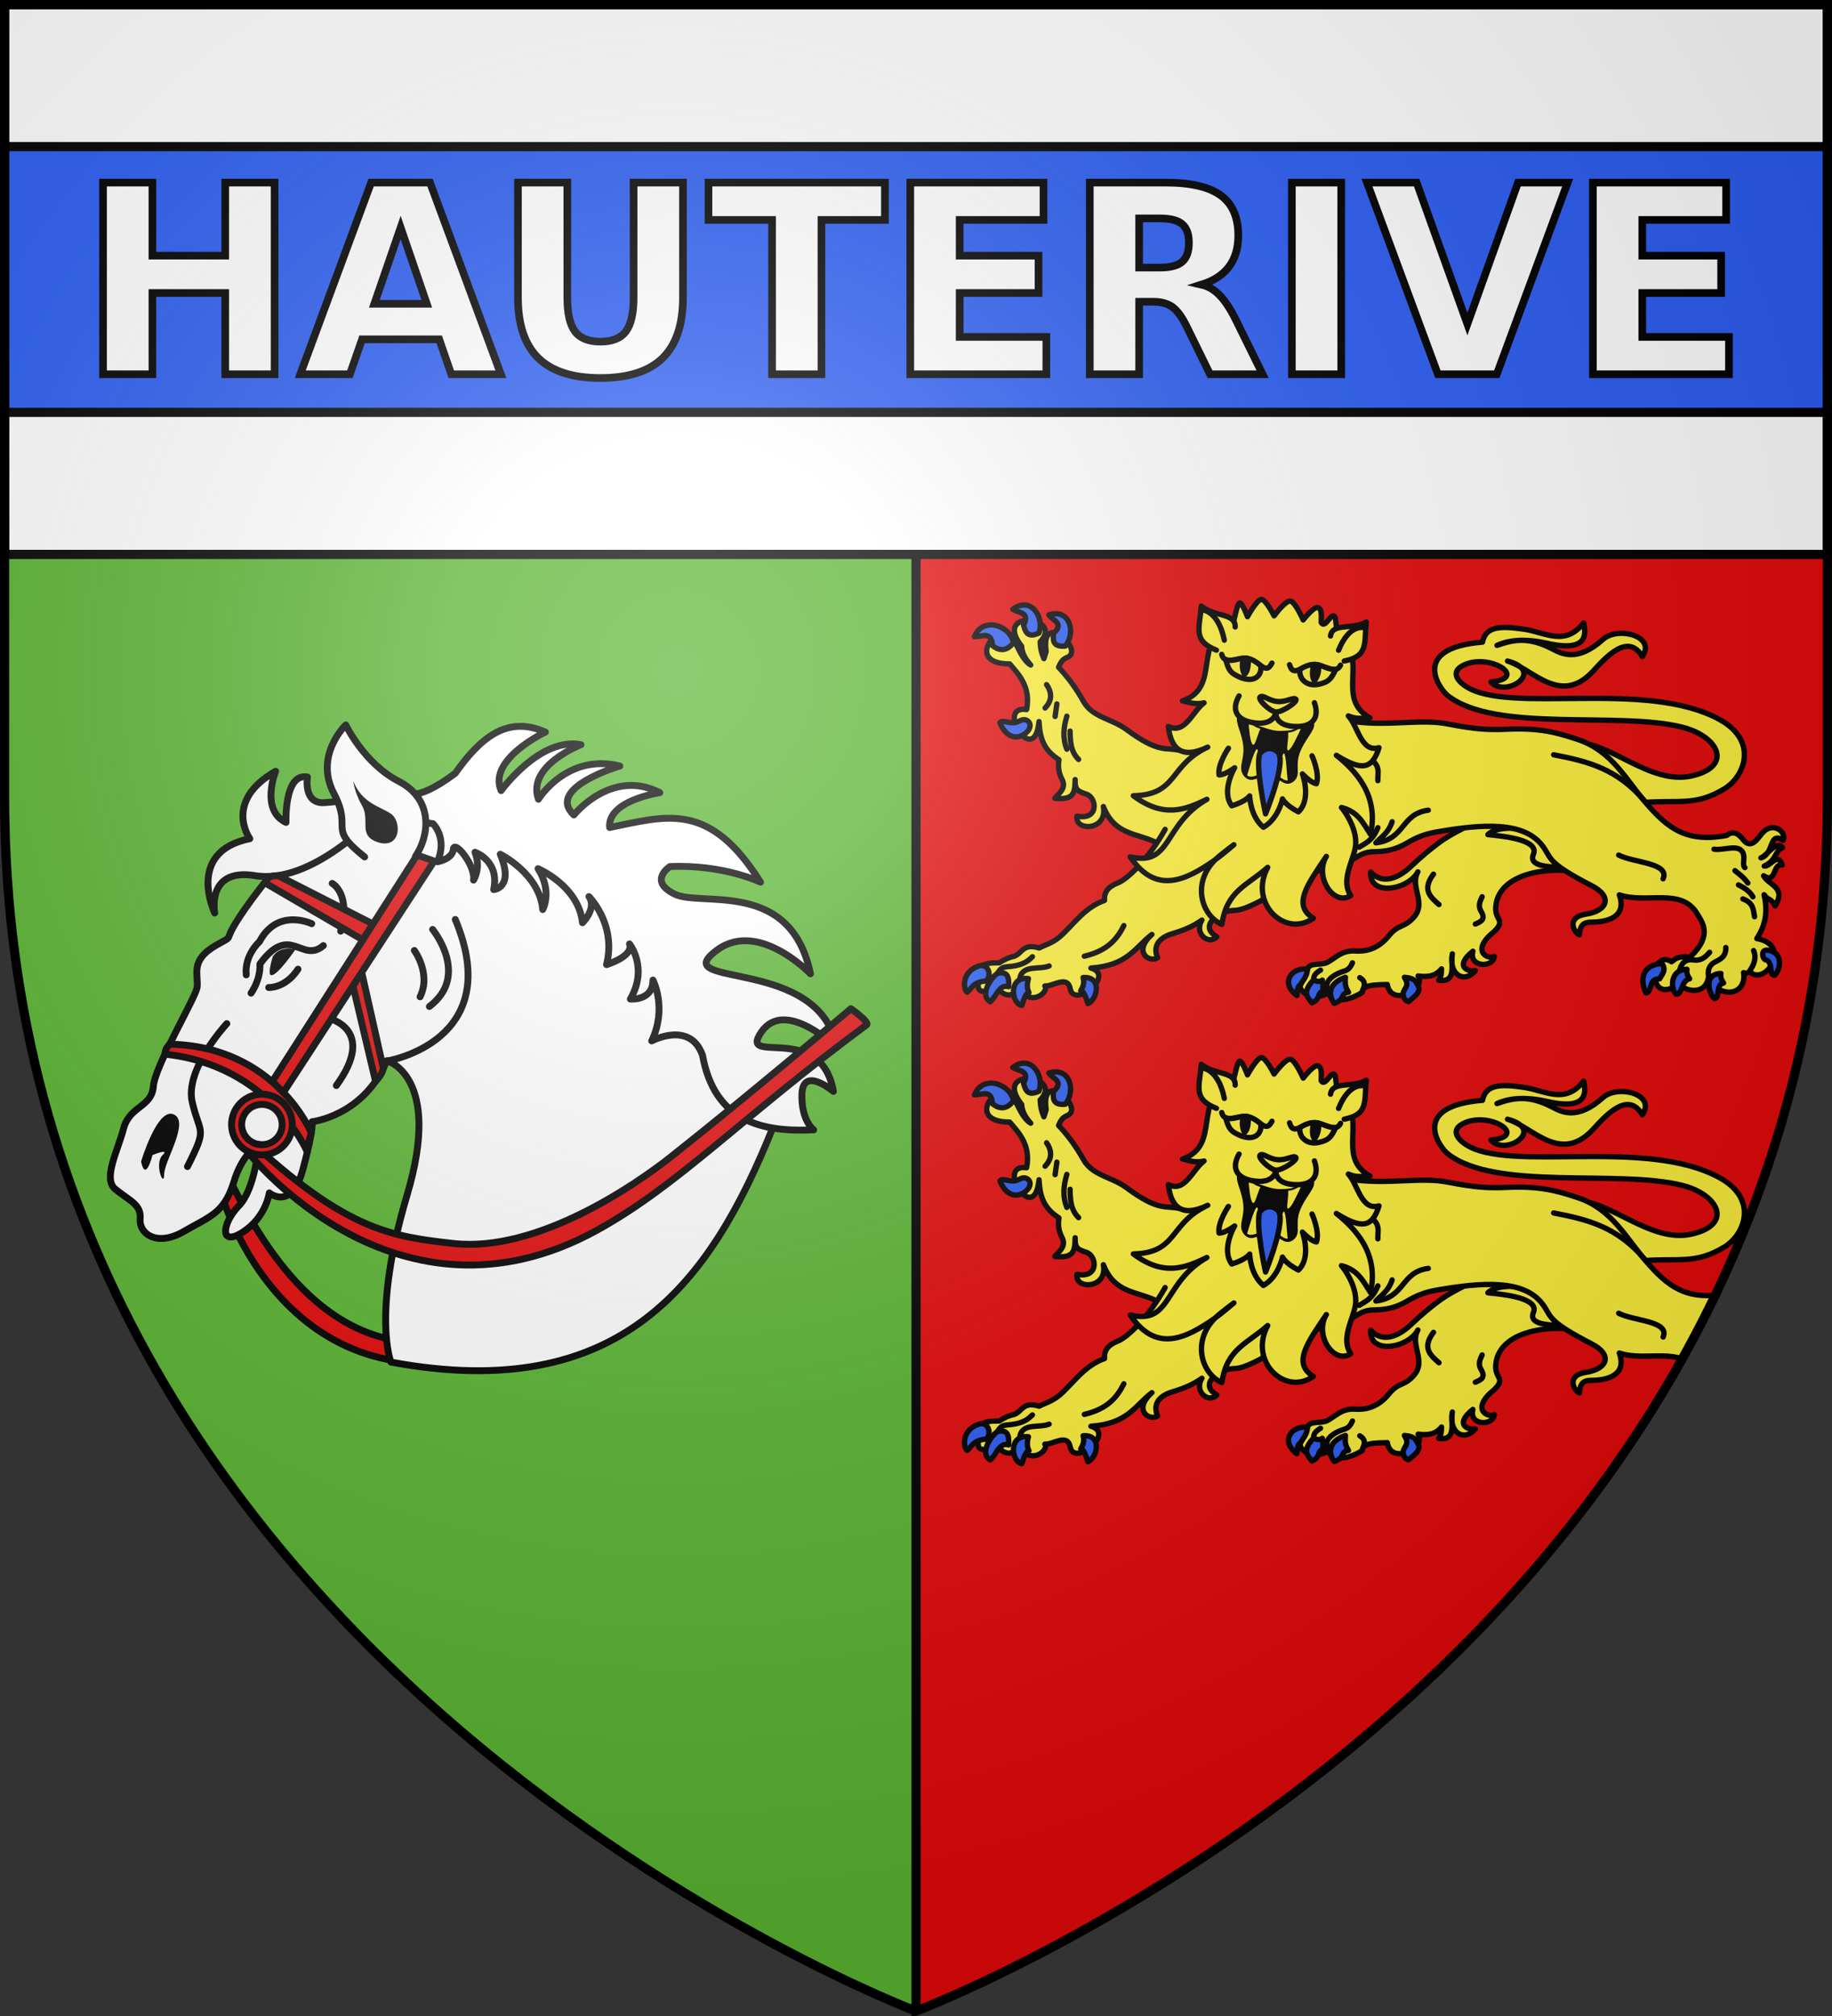 <svg xmlns="http://www.w3.org/2000/svg" xmlns:xlink="http://www.w3.org/1999/xlink" width="600" height="660"><rect width="100%" height="100%" fill="#333333" stroke="none"/><radialGradient id="d" cx="221.445" cy="226.331" r="300" gradientTransform="matrix(1.353 0 0 1.349 -77.63 -85.747)" gradientUnits="userSpaceOnUse"><stop offset="0" stop-color="#fff" stop-opacity=".314"/><stop offset=".19" stop-color="#fff" stop-opacity=".251"/><stop offset=".6" stop-color="#6b6b6b" stop-opacity=".125"/><stop offset="1" stop-opacity=".125"/></radialGradient><clipPath id="a"><path d="M299.86-148.375v657S571.277 405.64 596.699 150.262a397 397 0 0 0 1.939-39.39v-259.247z"/></clipPath><path fill="#5ab532" fill-rule="evenodd" d="M1.5 1.5v259.246c0 13.518.669 26.64 1.938 39.39C29.008 556.583 300 658.5 300 658.5V1.5z"/><path fill="#e20909" fill-rule="evenodd" d="M300 1.5v657s271.164-102.986 296.563-358.363a398 398 0 0 0 1.937-39.39V1.5z"/><path fill="none" stroke="#000" stroke-width="3" d="M300 658.5V1.5"/><g id="c" stroke="#000" stroke-linecap="round" stroke-linejoin="round" stroke-width="3.402"><path fill="#fcef3c" d="M122.374 152.533c-12.576-6.049-26.118-4.543-33.208-22.784 2.897 15.653-18.48 15.962-16.723 6.136 13.995 2.841 12.709-11.813 5.973-14.02-5.808-1.902-7.39-2.957-7.167-9.317-.18 8.376-.573 13.245-12.9 11.945 2.722-3.305 7.551-6.363 4.538-12.184-2.191-4.234-2.555-8.068-1.91-12.423-9.596-6.168-12.078-13.49-12.663-24.368-2.841 30.302-28.15-10.655-7.883-7.645 2.62-13.852-4.039-21.517-10.75-29.147-30.479 0-5.083-31.18 3.583-13.378 1.688 2.691 4.73 11.197 9.795 14.095-3.923-4.317-5.632-8.265-5.734-11.945C18.282 3.355 64.702 8.348 49.031 24.63c.338 6.333 1.45 8.02 2.39 10.75l1.433-4.538c-3.672-26.489 23.707-1.867 14.095 3.344-2.747 1.358-4.084 1.615-6.212 6.69 5.914 6.259 11.216 13.52 15.768 21.74 5.709 10.307 17.973 11.034 27.234 17.918 21.497 15.98 24.67 10.868 34.88 13.617l52.33 6.319-7.49 50.567z" transform="matrix(.516 0 0 .513 315.357 197.48)"/><path fill="#fcef3c" d="M128.363 144.316c-10.175 18.323-23.525 31.675-30.111 34.228-6.285 2.437-8.766 6.147-8.354 11.139-11.775 4.19-18.366 13.563-26.454 21.442-5.863 5.712-10.067 6.327-15.036 8.91-10.514-3.197-10.618 3.425-15.873 5.291-2.45.512-5.231 1.435-9.467 4.177-3.647.213-6.222-.646-12.81 2.506 3.768 4.832-9.013 21.254 11.19 13.864 3.94 3.118 8.153 7.552 14.707-.219 6.323 12.265 18.723 2.742 15.873-1.392 5.494.284 14.331-7.229 16.15 1.949 2.47 12.462 28.816-8.811 13.088-13.366 23.583-1.7 27.86-13.125 38.705-21.442-12.347 11.152-1.529 18.35 3.62 14.84-2.338-5.322-1.627-12.03 9.468-15.397 9.25-2.808 13.697-5.182 18.657-8.632-5.208 8.637 4.205 16.214 9.467 10.663-9.574-5.643-2.67-12.337 3.123-14.881 9.874-4.337 6.207 1.476 24.166-7.756l19.77-12.531M393.928 171.63c-30.83-4.739-55.46 4.353-55.749 23.168-.12 7.82 6.435 7.3-.928 14.685-15.133 12.194-4.454 18.13 0 15.929-.44 7.293-16.296 7.254-13.552-3.305-11.937 9.534-3.301 13.427 1.605 12.355-7.423 8.774-17.15 2.194-14.638-10.703-1.21 6.818 3.104 18.52-8.688 16.857 1.828-3.02 1.678-3.843 1.81-7.287-3.884 4.972-9.205 5.274-14.842 4.549 5.551 8.643-17.3 20.079-19.549 5.43-7.617.27-15.678-.041-15.928 5.068-11.316 7.115-20.51 5.44-21.72-.158-3.216 4.046-15.907 4.379-17.889-3.831 1.326-2.997 2.399-4.475 5.014-11.216 1.612-4.155 8.395-1.765 12.512-3.982 5.48-2.95 9.092-7.826 17.739-7.24 7.647.518 14.937-1.92 21.139-9.578 6.517-8.048 9.374-4.675 15.786-11.78 8.573-9.501-2.646-19.378 2.738-29.165-6.069 11.507-30.957 16.088-29.971.072 7.122 8.081 17.178 4.474 25.472-3.435 7.34-6.999 13.048-11.631 18.413-15.62 13.244-9.846 40.31-19.258 45.251-26.788z" transform="matrix(.516 0 0 .513 315.357 197.48)"/><path fill="#fcef3c" d="M333.219 147.678c10.177 1.022 32.815 3.305 28.873 12.611-2.656 6.269 5.796 7.552 11.781 7.965 5.513.38 6.69-1.57 7.468-2.82l-20.245-21.702c-6.415.172-22.427-1.919-27.877 3.946M389.008 89.073c21.679-.797 47.262 27.126 73.582 21.152 26.481-6.01 17.203-25.1-5.64-31.022C416.585 68.74 337.944 82.96 307.737 58.95c-5.022-3.99-24.426-30.305 22.048-34.098 2.051-9.914 10.66-10.623 26.664-8.204 13.3 2.009 25.804 11.11 37.56-4.103.951 5.378 4.483 19.31-22.947 13.076-12.683-2.908-23.465-2.646-32.047 1.282 10.993-3.923 20.39-5.35 34.868 2.146 6.042 3.13 15.958 8.918 32.453-6.006 9.145-8.274 33.921-2.364 24.91 11.038-9.142-15.89-23.74 1.106-31.213 9.23-20.79 22.605-38.454-1.53-54.352-6.41 24.654 6.503-1.088 23.945-10.512 13.332 24.194-2.382-.39-18.44-16.856-10.946-9.708 4.419-3.748 10.699.878 13.753 27.568 18.205 113.623-4.667 160.833 21.037 25.167 13.702 16.201 36.572 3.333 44.353-19.46 11.767-29.173 6.46-55.764 9.102z" transform="matrix(.516 0 0 .513 315.357 197.48)"/><path fill="#fcef3c" d="M241.005 74.24c21.993 5.017 43.903.224 61.101 1.987 8.696.892 22.252 5.256 42.116 4.238 21.538-1.103 32.758 2.037 46.182 6.545 21.719 7.295 30.597 25.922 43.442 40.794 13.26 15.354 25.1 25.29 50.901 20.416 4.413-3.52 7.926-.665 10.329 2.483 5.246 6.873 9.356-.557 12.216-3.92 6.78-7.972 15.735-.808 13.299 4.496-9.225-5.84-5.45 8.668-14.048 11.238 3.825-1.436 10.157-11.882 13.673-6.368-4.689 1.232-3.516 7.936-11.613 11.613 3.774.633 8.663-9.362 11.426-.655-6.205-1.378-3.517 12.283-11.8 6.836 3.234 6.22 14.571 7.035 7.304 19.293-2.985-5.683-3.808-2.84-7.024-7.211 2.883 12.57-.035 20.886-4.589 28.003 22.978 4.069 4.875 31.079-4.589 20.978-.79.983-2.05 1.265-3.84.75 2.317 14.467-15.195 17.372-22.289 3.184-2.417 13.435-18.893 7.153-18.543 2.997-1.555 2.938-12.537 9.421-15.172-1.311-.463-3.26.93-7.136 1.873-10.864 2.81-3.118 5.62-2.797 8.429-.937 2.47-1.562 3.205-3.79 11.8-2.997 14.63-13.954 7.585-22.275 4.59-27.44-10.016-17.27-32.153-6.377-49.543-12.27 5.135 14.486-8.225 17.252-16.858 17.42-3.715.073-8.09-.102-8.429 8.055-3.502-1.309-8.697-11.16 3.934-13.112 14.467-2.237 16.769-11.451 4.214-17.982-28.912-15.038-25.615-17.244-31.187-25.1-11.728-16.534-38.654-14.507-67.992-9.365-7.611 1.334-13.195 3.876-17.981 6.743-8.128 4.87-14.646 5.755-21.54 5.807-6.613.05-9.625 2.905-13.861 5.245-11.615 6.415-18.291 6.752-24.35 7.117z" transform="matrix(.516 0 0 .513 315.357 197.48)"/><path fill="none" d="M251.594 155.673c4.066-2.646 8.258-3.913 11.79-12.422m-.007-30.01c-.236-4.81 2.227-9.933-5.933-14.431-2.83-1.56-5.011-3.462-6.496-6.214m44.439 39.496c-17.554 2.365-14.424 18.48-33.266 20.844 3.58-3.996 7.751-5.927 10.317-13.475m102.532-42.74c21.885 4.255 40.486 8.904 57.938 29.783m-16.672 34.222c9.487 5.02 32.517 4.833 28.212 15.158m54.921 58.864c1.261-2.096 5.04-7.05 2.505-13.077m-47.044 13.1c.702-4.027 3.193-7.89 8.635-7.145 3.07.42 6.266.308 10.495-4.839m-.52 16.153c-1.072-4.67.293-8.18 4.093-10.049 3.618-1.78 6.896-3.675 6.7-9.156m5.806-49.054c2.646 2.213 5.17 3.817 8.188 7.89m-5.955 1.192c3.45 1.8 6.87 3.655 9.156 7.592m-6.402 1.34c7.092 2.679 6.584 7.2 7.444 11.389m-25.702-43.1c6.226 1.091 16.581-4.175 18.674 3.281.877 3.123-.916 6.928.905 8.467M59.648 64.27l-1.119 8.02m-5.409-20.33c3.945 5.771 3.072 10.64-.933 14.92m13.803 5.223c-2.122 7.026-2.83 14.052 0 21.077m2.052-11.564c.045 6.734.474 13.314 5.409 18.092M36.053 239.904c1.425-9.603 12.356-5.737 18.672-8.41m-32.634 4.373c1.162-1.29 1.752-3.58 6.056-3.87 8.604-.578 12.537-2.848 15.98-6.391m32.971-.337c14.868-3.52 20.849-11.112 25.065-19.513m120.547 34.49c-.386-2.437 1.362-4.4 4.298-6.1m26.46 14.23c-.079-1.905 3.937-6.175-1.559-9.432m-20.16 9.274c-1.52-3.797-1.45-7.496 4.728-11.1 5.656-3.3 8.05-1.373 10.786-7.633m51.44-56.584c-7.508 9.939-1.952 14.653 3.485 19.414m23.066 12.446c3.073-1.384 6.943-2.692 3.65-8.131-2.015-3.33-.84-6.195.664-9.293m-85.3-27.224c1.463-6.416 5.668-14.987-.945-25.435" transform="matrix(.516 0 0 .513 315.357 197.48)"/><path fill="#2b5df2" d="M57.446 19.32c7.07-6.506-.231-8.245-2.906-11.889 13.631-4.272 17.352 11.575 10.398 19.95-8.557.691-7.542-4.438-7.492-8.06m-18.98-5.257c4.418-8.532-3.038-7.668-6.797-10.178 11.348-8.677 20.264 4.942 16.594 15.191-7.805 3.576-8.605-1.59-9.797-5.013M36.119 75.07c-5.78 3.329-10.42-1.433-12.609 1.19 3.27 8.183 9.22 11.123 14.988 7.612 3.615-2.2 4.799-5.23 3.806-7.375-.808-1.746-3.33-3.07-6.185-1.427M18.752 27.014c-.44-9.599-6.908-5.416-11.419-5.71 5.489-13.188 22.795-6.904 24.742 3.807-4.972 6.999-10.58 4.27-13.323 1.903M76.31 238.895c12.279-.873 9.12 13.914 3.028 16.654-1.35-4.376-2.748-8.287-4.541-8.243 1.14-2.15 2.613-4.47 1.513-8.411m-34.705.673c-12.615-1.714-11.306 15.596-4.205 17.158 1.35-4.375 2.749-8.286 4.542-8.243-1.14-2.15-1.436-4.974-.337-8.915M17.381 254.37c-7.818-4.66 2.219-17.515 4.878-18.168 6.073-1.49 7.22 2.478 6.729 8.58-5.87-2.007-7.776 6.294-11.607 9.588m-2.86-13.29c4.153-2.791 1.945-11.896-4.878-9.42-10.641 3.863-9.426 14.916-6.897 16.654 3.047-2.777 3.783-6.516 11.775-7.233m500.702-3.704c-4.02.358-.444-8.692-5.922-9.845-1.7-.526-3.289-6.853 1.692-6.076 10.568 1.647 7.532 13.111 4.23 15.92m-38.339 14.844c4.021.357.444-8.692 5.923-9.845-1.208-1.784-2.11-3.683-1.692-6.077-11.26.164-7.532 13.112-4.23 15.922m-24.226-2.692c4.02.357 3.136-8.692 8.614-9.845-1.208-1.784-2.11-3.683-1.692-6.077-11.26.164-10.224 13.112-6.922 15.922m-19.037-.792c4.334-.795 1.208-9.434 8.646-9.018 1.148-2.69 4.587-5.25 1.426-9.82-16.853 1.484-11.702 16.09-10.072 18.838m-153.374-10.015c2.454 4.345 1.698 5.135-.266 8.583-1.53 2.685.366 6.625 2.9 6.945 3.264-2.976 8.439-6.118 5.97-10.294-1.461-2.474-1.674-4.65-8.604-5.234m-37.434 0c-.603 5.688.759 7.448 1.941 9.566-5.666.835-1.627 4.443-9.012 7.071-1.522-1.544-7.235-11.546 7.071-16.637m-20.103 1.525c-7.942 8.454-3.701 11.38-1.11 14.835 5.802-2.803 3.156-6.564 6.794-7.348 0-2.357.39-4.519-.277-7.21-1.803 1.256-3.605 1.054-5.407-.277m-4-6.657c-.31 4.797-2.84 6.819-4.47 9.965-2.074.676-1.9 4.048-2.232 6.815 0 0-8.962-5.954-3.713-13.165 1.876-2.577 6.538-4.446 10.416-3.615" transform="matrix(.516 0 0 .513 315.357 197.48)"/><g stroke-width="4.284"><path d="M294.225 31.948c-3.656-1.547-15.624 8.142-15.624 8.142s-2.93-14.582-6.426-15.392S257.88 35.27 257.88 35.27s-1.1-12.551-3.26-12.29c-2.162.262-8.018 13.093-9.039 14.023-36.364 4.299-21.643 47.84-55.355 50.164 4.85 2.508 8.994 5.743 16.274 5.964-10.809 4.324-21.252 20.885-32.492 10.975-2.859 19.523 4.894 28.212 26.121 24.135-34.041 6.097-32.639 30.891-67.513 22.409 18.42 23.616 36.906 21.731 56.039 17.903-39.57 10.647-40.724 45.121-71.13 28.85 11.997 34.908 37.776 29.809 64.931 19.776 4.51-2.615 17.595-7.836 17.595-7.836s-11.77 5.684-17.595 7.836c-23.246 13.475-21.899 40.625-8.222 51.49 10.821-25.28 27.647-24.866 47.227-34.837-22.298 23.799-1.341 58.58 24.68 48.848-13.873-14.86 2.903-27.504 22.881-45.285-13.667 13.128-4.849 40.588 10.733 35.415-4.795-13.607 8.578-25.784 13.505-36.378 4.922-10.581 1.334-25.668-2.405-33.864 12.01 6.827 13.296 16.03 16.812 26.85 14.968-28.8 1.371-52.98-9.935-68.369 15.457 16.411 24.278 19.253 34.51 2.88-14.989.297-11.64-20.693-17.084-30.974 5.695 4.535 10.952 4.745 16.274 5.965-23.582-22.942 13.279-46.025-7.865-71.948.008-.488 1.833-11.57 1.833-12.05 0-8.794-10.048 6.842-11.792-.018 1.797-6.33 3.374-10.177.541-12.186-2.833-2.008-13.927 6.545-13.927 6.545s-2.34-15.768-5.997-17.314z" style="fill:#fff03c;fill-rule:evenodd;stroke:#000;stroke-width:4.284;stroke-linecap:round;stroke-linejoin:round" transform="matrix(.396 -.105 .106 .394 302.698 215.076)"/><path d="M232.757 110.888c2.403.28 3.396 8.711 10.831 13.699 8.497 5.7 11.723 7.856 22.092 9.502 10.37 1.646 18.744-7.04 19.318-2.865s-10.317 9.731-17.024 19.597c-6.707 9.865-3.386 17.218-9.76 19.88-6.373 2.663-7.298-5.961-15.819-9.256-8.52-3.296-15.108 2.594-18.245-3.985s3.866-10.777 5.747-22.325c1.882-11.547-1.645-21.156 1.77-23.782.427-.328.746-.506 1.09-.465" transform="matrix(.396 -.105 .106 .394 302.698 215.076)"/><path fill="#fcef3c" fill-rule="evenodd" stroke="none" d="M408.875 236.246c.266 2.871.535 6.799 1.433 7.52.742.594 1.423-2.978 2.48-5.154-.202-.069-.348-.133-.563-.206-1.472-.5-2.52-1.339-3.35-2.16m17.467 1.715c-1.14.82-2.57 1.7-4.352 1.886-.04.004-.066-.014-.105-.01.208 2.4-.878 6.259.107 5.799 1.114-.52 3.016-4.873 4.35-7.675m-14.637 7.325c-.84.015-2.292 5.498-3.264 8.546 1.334 1.057 2.783-.039 4.813-.552-.854-2.917-1.293-7.745-1.4-7.878-.058-.07-.084-.117-.15-.116m10.023 10.25c-1.193.07-2.27-1.14-3.955-1.904 1.214-2.374 2.33-6.8 2.59-6.953.053-.03.114-.065.162-.037.69.399.887 6.445 1.203 8.894"/><path d="M323.386 89.567c20.058 1.199 18.833-9.596 25.128-25.682-12.972 3.205-26.182-6.587-30.52 3.44m-71.741-26.608c3.3-10.84-13.726-11.946-21.835-23.174-5.824 16.945-14.102 24.825 2.573 37.318m7.95 40.112c-8.81 8.902-7.677 18.593 7.024 24.348 14.7 5.754 18.119-4.323 18.119-4.323s-4.424 9.708 10.514 14.817c14.938 5.108 22.075-1.552 21.12-14.033" style="fill:#fff03c;fill-rule:evenodd;stroke:#000;stroke-width:4.284;stroke-linecap:round;stroke-linejoin:round" transform="matrix(.396 -.105 .106 .394 302.698 215.076)"/><path d="M251.074 100.074c2.806-1.044 5.3 4.349 12.02 7.016 6.722 2.667 13.737-.249 14.992 2.114 1.264 2.381-13.451 7.468-18.002 5.794-4.718-1.736-11.867-13.861-9.01-14.924" style="fill:#fff03c;fill-rule:evenodd;stroke:#000;stroke-width:4.284;stroke-linecap:round;stroke-linejoin:round" transform="matrix(.396 -.105 .106 .394 302.698 215.076)"/><path fill="none" d="M345.775 67.856s-10.507-6.615-24.526 12.183m-1.59 11.945c-5.423 6.666-12.851-3.44-18.853-5.512-9.861-3.403-20.172 6.541-20.391-5.327m-13.271-4.864c-7.852 8.91-8.779-4.959-19.002-9.11-5.797-2.354-18.192 1.31-17.948-7.977m-14.31 74.186s-11.89 10.213-12.768 18.76c4.486 1.328 13.517-2.331 13.517-2.331s-15.433 14.933-10.163 28.9c11.9-.39 15.932-3.98 15.932-3.98s-3.943 15.66 4.048 27.142c13.53-3.594 20.66-18.085 20.66-18.085s.751 5.343 9.575 13.328c13.063-7.249 10.96-28.609 10.96-28.609s4.52 8.625 8.801 10.511c4.864-7.086 2.407-22.557 2.407-22.557M235.132 48.714c1.533-24.266-10.545-27.917-10.545-27.917" transform="matrix(.396 -.105 .106 .394 302.698 215.076)"/><path d="M253.038 146.297c5.914 8.63-22.137 45.604-22.137 45.604s1.716-37.538 7.917-47.786c0 0 8.306-6.447 14.22 2.182" style="fill:#2b5df2;fill-rule:evenodd;stroke:#000;stroke-width:4.284;stroke-linecap:round;stroke-linejoin:round" transform="matrix(.396 -.105 .106 .394 302.698 215.076)"/><path d="M314.902 94.491c-5.822 7.015-8.48 7.833-14.802 7.888-10.983.097-15.774-8.476-12.6-15.496 15.942-4.787 16.857 4.28 27.402 7.608M232.2 64.094c-.114 9.185 1.378 11.529 6.181 15.665 10.708 9.22 18.791 4.137 19.558-3.766-10.077-15.081-17.263-6.457-25.74-11.899" style="fill:#fcef3c;fill-rule:evenodd;stroke:#000;stroke-width:4.284;stroke-linecap:round;stroke-linejoin:round" transform="matrix(.396 -.105 .106 .394 302.698 215.076)"/><path fill-rule="evenodd" d="M298.678 85.986c.83.188-4.354 7.54-2.37 12.626 1.589-.839 6.045-5.61 6.112-11.41-.88-.539-2.07-.965-3.742-1.216M250.08 68.175c-.756-.394-1.561 8.563-6.367 11.16-.67-1.666-.959-8.194 2.746-12.662 1.254.275 2.47.736 3.62 1.502" transform="matrix(.396 -.105 .106 .394 302.698 215.076)"/></g></g><use xlink:href="#c" width="100%" height="100%" clip-path="url(#a)" transform="translate(0 150)"/><g stroke="#000"><path fill="#fff" stroke-linecap="round" stroke-linejoin="round" stroke-width="3" d="M1.5 1.5h597v180H1.5z"/><path fill="#2b5df2" stroke-linecap="round" stroke-linejoin="round" stroke-width="3" d="M1.5 48h597v87H1.5z"/><path fill="#fff" stroke-width="2.5" d="M521.697 59.772h43.63v12.232h-27.464V83.69h25.825v12.232h-25.825V110.3h28.387v12.232h-44.553zm-73.99 0h16.25l16.63 46.323 16.586-46.323h16.251l-23.221 62.759h-19.275zm-24.608 0h16.167v62.759H423.1zm-43.21 27.827q5.082 0 7.265-1.891 2.226-1.892 2.226-6.222 0-4.287-2.226-6.137-2.183-1.85-7.264-1.85h-6.803v16.1zm-6.802 11.182v23.75H356.92v-62.76h24.691q12.388 0 18.14 4.162 5.796 4.162 5.796 13.157 0 6.222-3.024 10.215-2.981 3.993-9.028 5.885 3.317.757 5.921 3.447 2.645 2.648 5.333 8.07l8.776 17.824H396.31l-7.643-15.595q-2.31-4.708-4.703-6.432-2.352-1.723-6.299-1.723zm-74.956-39.01h43.63v12.233h-27.463V83.69h25.825v12.232h-25.825V110.3h28.387v12.232H298.13zm-66.095 0h57.781v12.233h-20.786v50.527h-16.167V72.004h-20.828zm-62.4 0h16.167v37.623q0 7.776 2.52 11.14 2.56 3.32 8.314 3.32 5.795 0 8.314-3.32 2.562-3.364 2.562-11.14V59.772h16.167v37.622q0 13.325-6.677 19.84t-20.366 6.516q-13.648 0-20.324-6.516-6.677-6.515-6.677-19.84zm-25.783 51.326h-25.28l-3.988 11.434H98.334l23.221-62.76h19.275l23.221 62.76h-16.25zm-21.248-11.644h17.175l-8.567-24.969zM33.75 59.772h16.167V83.69h23.851V59.772h16.167v62.759H73.768V95.922H49.917v26.609H33.75z"/><g fill="#e20909" stroke-linecap="round" stroke-linejoin="round" stroke-width="1.048"><path d="M-237.392 117.842s-25.105 25.892 2.303 50.455c.191.17 2.232-1.825 2.232-1.825-1.579-4.98-24.352-15.448-2.122-48.37" transform="matrix(1.073 -1.859 1.86 1.074 108.25 -176.397)"/><g fill="#fff"><path d="M-182.989 102.33c-2.116-1.23-4.728-2.055-7.771-2.443-16.017-2.4-9.852.489-13.976-1.905-4.125-2.393-5.209-.034-7.092.711-1.785.573-13.574.397-16.38 1.756-2.827 1.347-4.302-1.577-7.666-.771-3.463.978-8.474 1.058-8.794 3.63-.438 2.734-.036 4.576-2.034 5.485-1.981.918-2.494 4.298 1.65 6.702 4.125 2.395 5.511 3.889 10.152 2.905 4.736-1.16 7.095.38 7.095.38s-6.112 2.948-9.65 2.044c-3.527-.898-6.984.544-3.186 2.518 3.791 1.97 7.238.523 7.238.523s-.792 4.366 5.727 2.634c6.519-1.733 6.93-2.414 6.93-2.414s4.68 6.394 13.77 5.234c0 0 2.344 8.484-16.18 12.903-18.526 4.418-23.316 10.602-23.316 10.602 11.97 33.784 34.993 36.134 60.093 32.575 0 0-3.086-8.227 3.195-13.545s26.993-27.543 11.348-54.09c0 0-1.855-10.269-11.153-15.435" transform="matrix(1.073 -1.859 1.86 1.074 108.25 -176.397)"/><path d="M-192.651 97.641c-2.698-6.852-7.945-2.312-7.945-2.312s5.84-8.563 12.492-1.025c0 0 2.842-6.394 10.871-1.735 0 0-6.335.92-5.96 5.275 0 0 6.438-4.078 7.63-.628 0 0-4.085 1.536-1.964 4.375 2.021 3.012 7.57 9.45 7.57 9.45s-1.503 2.115 6.148 5.406c6.606.616 11.661 2.4 12.334 8.767 0 0-8.008-5.567-11.101-1.386 0 0 10.073 1.019 12.155 7.054 0 0-6.9-5.614-10.454-1.47 0 0 8.288.213 10.604 8.222 0 0-8.592-8.204-9.973-2.34 0 0 9.09 1.367 9.5 9.65 0 0-5.02-6.36-8.428-3.972 5.807 6.587 11.174 11.081 4.29 24.093 0 0-.45-6.236-4.846-13.154 0 0-3.573-1.844-3.285 2.69.27 4.524 10.93 14.157-.16 24.039 0 0 3.376-11.6-4.592-14.386-7.85-2.947 7.56 14.5-3.152 23.452 0 0 2.692-10.619-3.708-11.115-6.383-.486 6.102 6.989-2.335 14.044 0 0 1.057-5.822-2.6-4.037-3.755 1.957-3.976 4.358-3.976 4.358-4.239-6.597-6.524-13.67 1.356-20.358 3.688-4.295-1.972-7.81-1.972-7.81 5.568-.445 8.135-4.472 8.135-4.472-2.772 1.609-4.233-1.537-4.233-1.537 5.54-.002 7.216-4.316 7.216-4.316-1.29 1.55-4.488-1.455-4.488-1.455 6.129-1.73 7.647-7.514 7.647-7.514-.926 1.991-3.955 1.152-3.955 1.152 4.588-3.312 3.758-10 3.758-10-1.924 3.71-5.043 3.739-5.043 3.739 4.489-3.14 4.067-9.82 4.067-9.82-3.412 4.454-5.172 1.824-5.172 1.824 4.31-1.406 3.502-5.322 3.502-5.322-1.607 2.055-3.79 1.937-3.79 1.937 2.118-.839 3.956-5.748 2.484-4.993-1.373.582-2.813-1.173-2.813-1.173 3.965-.457 4.688-3.485 4.688-3.485l-3.323-8.134s-14.158-3.16-17.18-11.578" transform="matrix(1.073 -1.859 1.86 1.074 108.25 -176.397)"/><path d="M-181.756 110.859c1.102-7.405 2.642-3.523 6.041-8.905 3.516-5.544 9.954-3.647 9.954-3.647s-3.723 5.424-3.397 11.359c.225 6.106-5.013 8.122-8.63 7.862" transform="matrix(1.073 -1.859 1.86 1.074 108.25 -176.397)"/></g></g></g><path d="M89.332 313.179s-2.1 6.622-.252 6.053c2.06-.199 7.644-8.33 7.644-8.33s-4.951-1.587-7.392 2.277"/><path fill="none" stroke="#000" stroke-linecap="round" stroke-linejoin="round" stroke-width="2.25" d="M88 323.298s5.46.312 9.6-6.005m-15.376 7.846s3.14-4.265 2.905-9.546c9.91-13.57 13.681.02 20.77-6.021m35.788-5.291s12.382 15.044-1.058 25.225m-4.927-18.341s5.604 7.613 1.875 15.17m-35.485-23.93s-11.176-5.399-17.119 5.892c0 0-4.967 4.33-4.325 10.854m46.024 28.219s39.25-6.296 22.433-46.365m-41.682 32.31s16.274 3.454 2.735 22.062m-35.873-20.262s-13.842 14.843-11.326 25.707c2.512 10.866 5.145 7.877-1.563 21.084m47.4-92.707s6.247 3.305 2.773 15.64"/><path d="M46.2 380.293s5.275-17.8 10.663-15.478c5.377 2.328-2.893 14.955-3.088 19.498.018 4.914-3.31-3.022-.656-6.024 2.83-2.61-3.181-.142-3.181-.142s-2.221 9.154-3.737 2.146M115.696 255.694s.37 3.727 2.921 8.17c2.765 4.812-1.758 9.872 5.631 12.029 7.177 1.786 7.308-7.151 3.729-9.527-3.58-2.376-9.452-3.434-12.28-10.672"/><g fill="#e20909" stroke="#000" stroke-linecap="round" stroke-linejoin="round" stroke-width="1.048"><path d="M-229.79 118.323s-13.327 33.646 16.439 51.653c12.19 7.375 25.876 10.465 47.698 19.958.647.282.95-3.294.95-3.294s-19.873-7.14-33.448-12.55c-5.965-2.378-22.7-10.2-27.889-22.062-3.73-8.524-6.29-14.841-2.238-33.438" transform="matrix(1.073 -1.859 1.86 1.074 108.25 -176.397)"/><g fill-rule="evenodd"><path d="M-223.042 99.511c6.534 14.68-1.92 26.063-1.92 26.063l2.715-.763s8.698-11.26.892-25.429c-.595-.155-1.17-.16-1.687.13M-192.779 99.821l-.073 17.119 2.877.131-.85-16.182c-.642-1.207-1.251-1.403-1.954-1.068" transform="matrix(1.073 -1.859 1.86 1.074 108.25 -176.397)"/><path d="m-218.444 115.773-.638 2.302 42.085 2.28-.509-2.715zM-199.697 119.159l-10.863 10.239c.702.137 1.384.311 2.309.037l11.007-10.147z" transform="matrix(1.073 -1.859 1.86 1.074 108.25 -176.397)"/></g><path d="M-224.937 113.058a4.624 4.624 0 1 0-.001 9.249 4.624 4.624 0 0 0 .001-9.249m-.008 1.54a3.1 3.1 0 0 1 3.083 3.091 3.06 3.06 0 0 1-3.066 3.077 3.1 3.1 0 0 1-3.084-3.093 3.06 3.06 0 0 1 3.067-3.075" transform="matrix(1.073 -1.859 1.86 1.074 108.25 -176.397)"/></g><path fill="url(#d)" fill-rule="evenodd" d="M300 658.5s298.5-112.32 298.5-397.772V2.176H1.5v258.552C1.5 546.18 300 658.5 300 658.5"/><path fill="none" stroke="#000" stroke-width="3" d="M300 658.397S1.5 546.095 1.5 260.688V1.5h597v259.188c0 285.407-298.5 397.71-298.5 397.71z"/></svg>